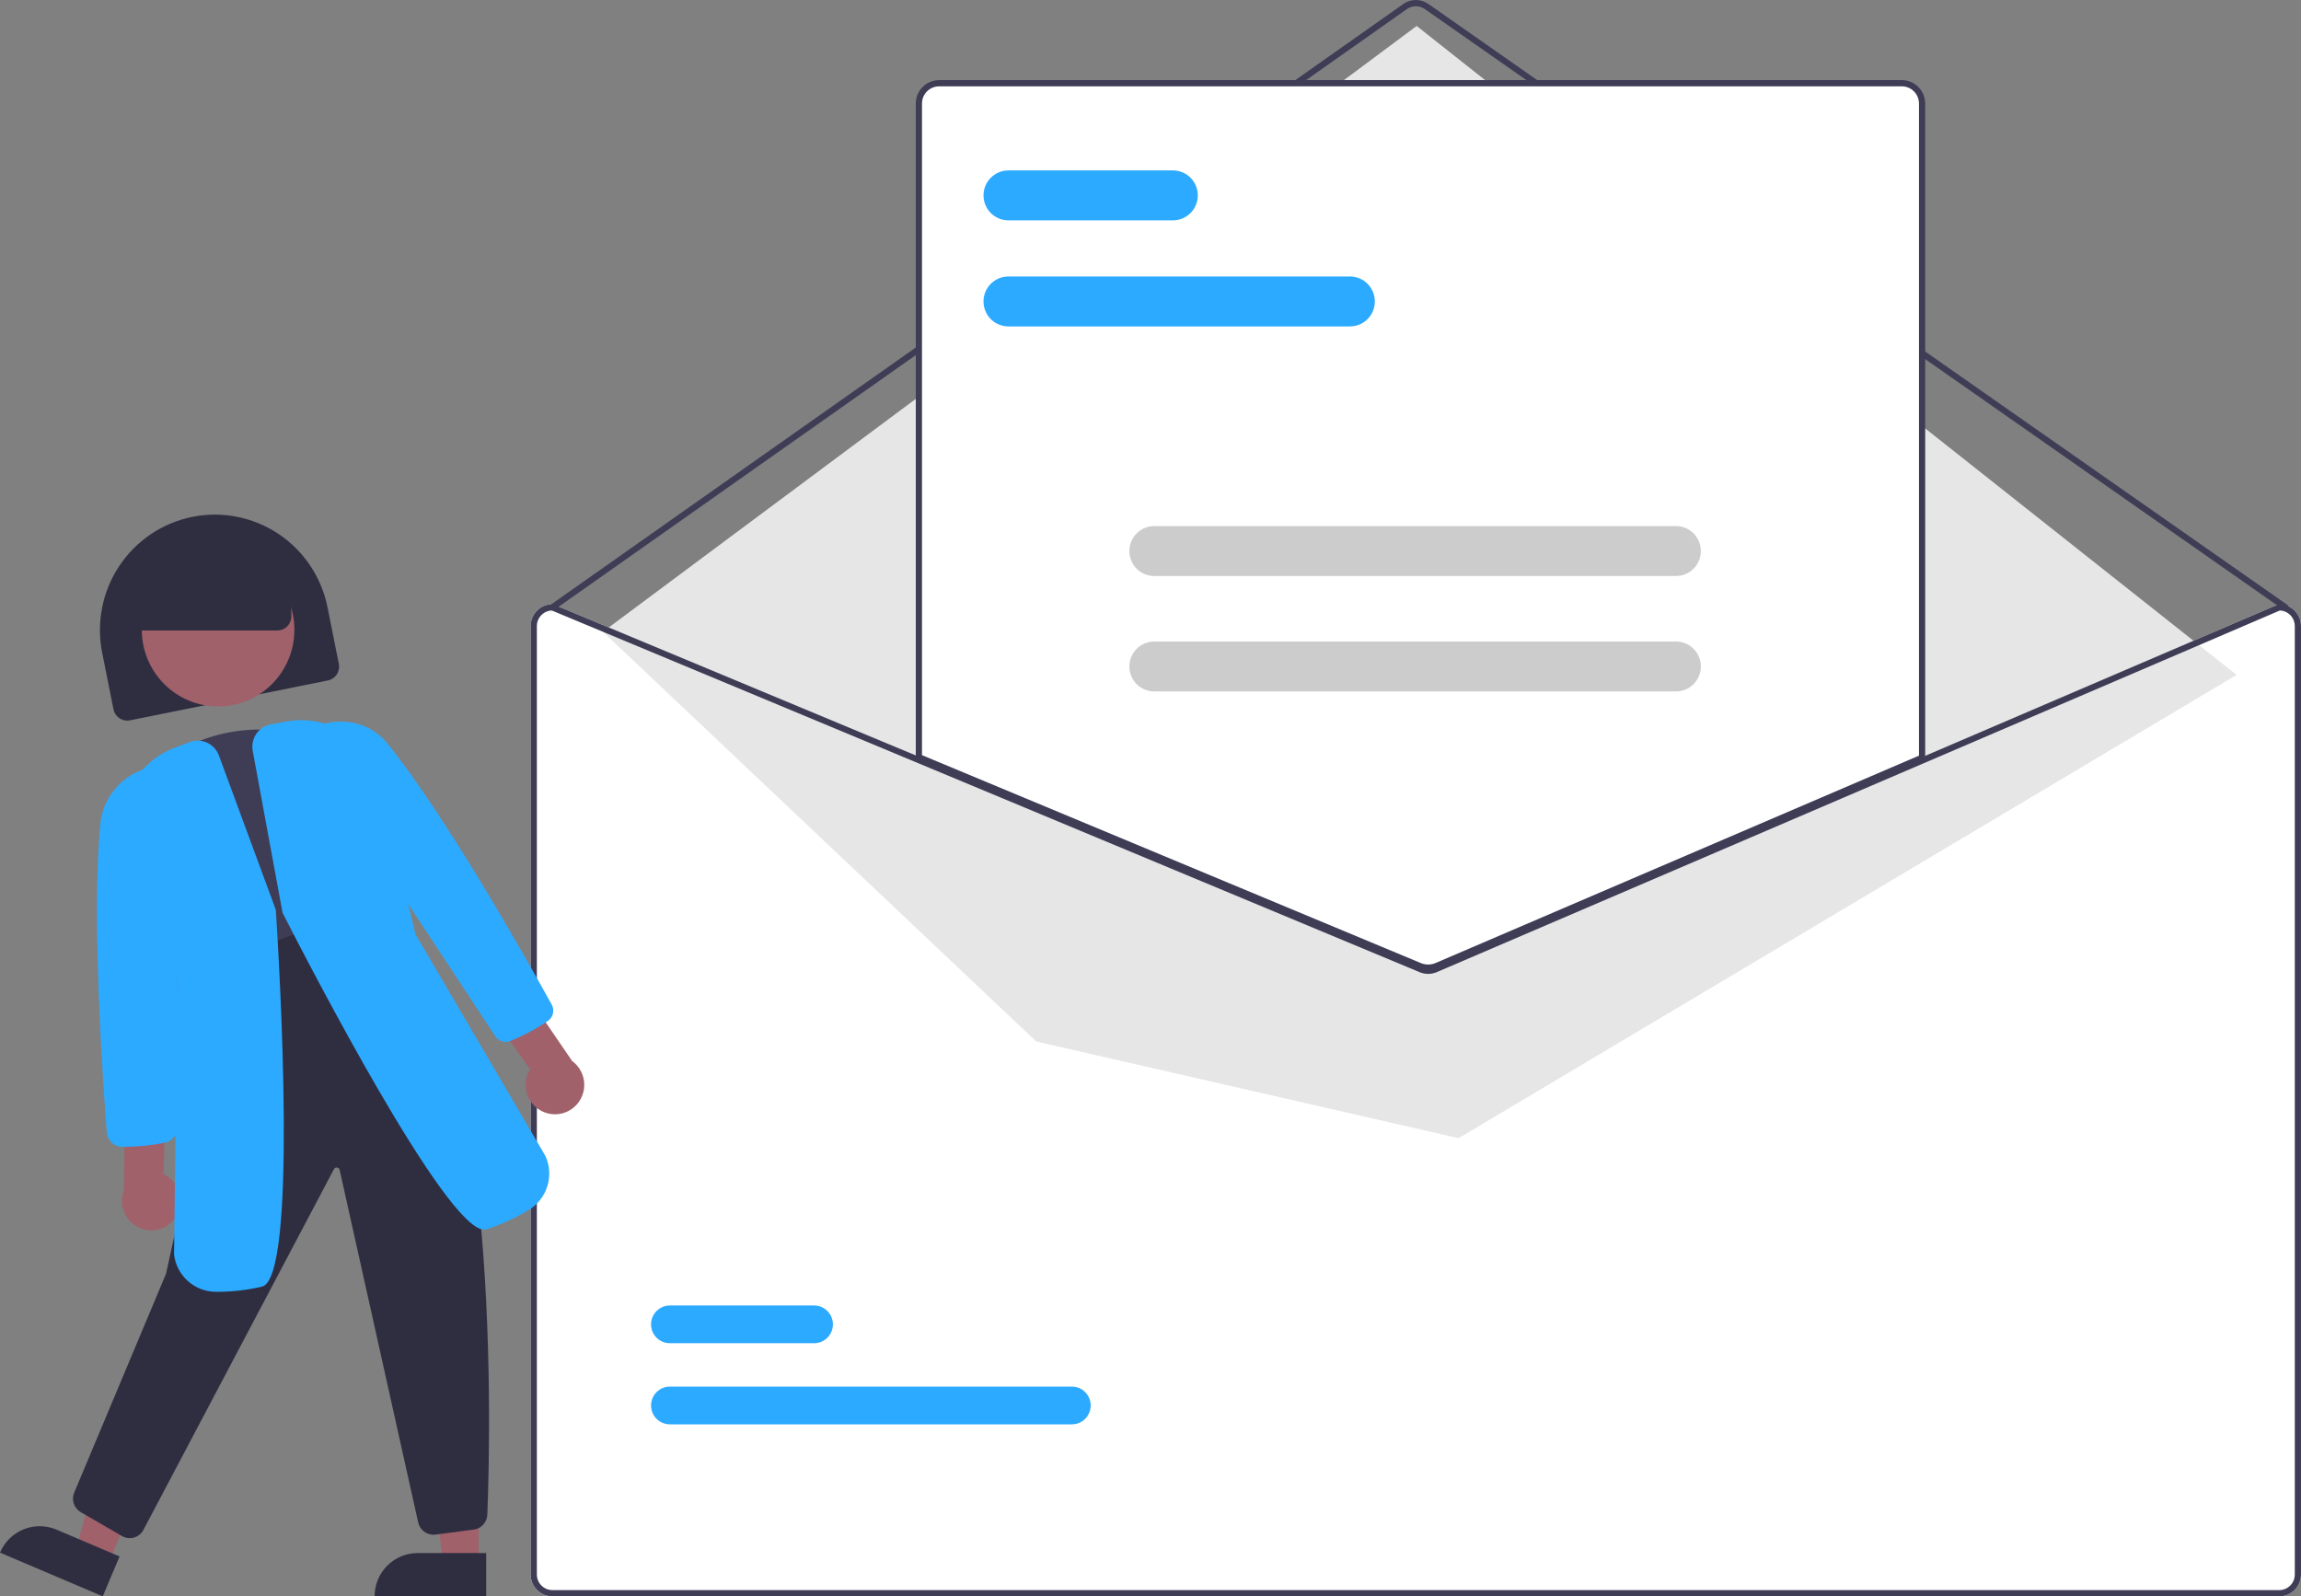 <svg width="160" height="111" viewBox="0 0 160 111" fill="none" xmlns="http://www.w3.org/2000/svg">
<rect x="0" y="0" width="160" height="111" fill="#808080" stroke="none"/>
<g clip-path="url(#clip0_477_264)">
<path d="M158.488 42.015H158.445L133.652 52.649L99.731 67.199C99.598 67.255 99.456 67.284 99.312 67.285C99.168 67.285 99.026 67.258 98.892 67.203L63.895 52.618L38.493 42.032L38.454 42.015H38.411C38.01 42.015 37.626 42.175 37.343 42.46C37.059 42.745 36.9 43.131 36.899 43.533V109.481C36.9 109.884 37.059 110.27 37.343 110.555C37.626 110.839 38.01 110.999 38.411 111H158.488C158.889 110.999 159.273 110.839 159.557 110.555C159.84 110.27 160 109.884 160 109.481V43.533C160 43.131 159.84 42.745 159.557 42.46C159.273 42.175 158.889 42.015 158.488 42.015Z" fill="white"/>
<path d="M158.92 42.449C158.876 42.449 158.833 42.435 158.797 42.41L99.07 0.627C98.888 0.501 98.672 0.433 98.451 0.434C98.23 0.434 98.014 0.502 97.832 0.63L38.535 42.409C38.512 42.426 38.486 42.437 38.458 42.444C38.431 42.45 38.402 42.45 38.374 42.445C38.346 42.441 38.319 42.43 38.295 42.415C38.272 42.4 38.251 42.38 38.234 42.356C38.218 42.333 38.207 42.307 38.2 42.279C38.194 42.251 38.194 42.222 38.199 42.194C38.203 42.166 38.214 42.139 38.229 42.115C38.244 42.091 38.264 42.07 38.287 42.054L97.585 0.274C97.838 0.096 98.14 0.001 98.45 2.05818e-06C98.76 -0.001 99.062 0.094 99.317 0.271L159.044 42.054C159.082 42.08 159.11 42.118 159.125 42.162C159.14 42.205 159.14 42.253 159.126 42.297C159.113 42.341 159.085 42.379 159.048 42.407C159.011 42.434 158.966 42.449 158.92 42.449Z" fill="#3F3D56"/>
<path d="M41.924 43.93L98.509 1.805L155.524 46.927L101.425 79.142L72.053 72.417L41.924 43.93Z" fill="#E6E6E6"/>
<path d="M74.533 99.04H46.578C46.407 99.04 46.237 99.006 46.078 98.94C45.919 98.875 45.775 98.778 45.654 98.656C45.532 98.534 45.436 98.39 45.37 98.23C45.304 98.071 45.27 97.9 45.27 97.728C45.27 97.555 45.304 97.385 45.37 97.225C45.436 97.066 45.532 96.921 45.654 96.8C45.775 96.678 45.919 96.581 46.078 96.515C46.237 96.45 46.407 96.416 46.578 96.416H74.533C74.705 96.416 74.875 96.45 75.033 96.515C75.192 96.581 75.336 96.678 75.457 96.8C75.579 96.921 75.675 97.066 75.741 97.225C75.807 97.385 75.841 97.555 75.841 97.728C75.841 97.9 75.807 98.071 75.741 98.23C75.675 98.39 75.579 98.534 75.457 98.656C75.336 98.778 75.192 98.875 75.033 98.94C74.875 99.006 74.705 99.04 74.533 99.04Z" fill="#2CAAFF"/>
<path d="M56.608 93.399H46.578C46.407 93.399 46.237 93.366 46.078 93.3C45.919 93.234 45.775 93.137 45.654 93.016C45.532 92.894 45.436 92.749 45.37 92.59C45.304 92.43 45.27 92.26 45.27 92.087C45.27 91.915 45.304 91.744 45.37 91.585C45.436 91.426 45.532 91.281 45.654 91.159C45.775 91.037 45.919 90.941 46.078 90.875C46.237 90.809 46.407 90.775 46.578 90.775H56.608C56.779 90.775 56.949 90.809 57.108 90.875C57.267 90.941 57.411 91.037 57.532 91.159C57.654 91.281 57.75 91.426 57.816 91.585C57.882 91.744 57.916 91.915 57.916 92.087C57.916 92.26 57.882 92.43 57.816 92.59C57.75 92.749 57.654 92.894 57.532 93.016C57.411 93.137 57.267 93.234 57.108 93.3C56.949 93.366 56.779 93.399 56.608 93.399Z" fill="#2CAAFF"/>
<path d="M99.305 67.393C99.092 67.393 98.882 67.352 98.685 67.271L63.787 52.726V7.197C63.788 6.794 63.947 6.408 64.23 6.124C64.514 5.839 64.898 5.679 65.299 5.678H132.248C132.649 5.679 133.033 5.839 133.317 6.124C133.6 6.408 133.76 6.794 133.76 7.197V52.758L133.695 52.786L99.943 67.264C99.741 67.349 99.524 67.393 99.305 67.393Z" fill="white"/>
<path d="M99.305 67.501C99.078 67.501 98.853 67.457 98.644 67.371L63.679 52.798V7.197C63.679 6.765 63.85 6.352 64.154 6.047C64.457 5.742 64.869 5.57 65.299 5.57H132.248C132.677 5.57 133.089 5.742 133.393 6.047C133.696 6.352 133.867 6.765 133.868 7.197V52.829L99.985 67.364C99.77 67.455 99.538 67.501 99.305 67.501ZM64.111 52.508L98.808 66.97C99.132 67.102 99.495 67.1 99.817 66.964L133.436 52.543V7.197C133.435 6.881 133.31 6.577 133.087 6.354C132.865 6.13 132.563 6.004 132.248 6.004H65.299C64.984 6.004 64.682 6.13 64.459 6.354C64.236 6.577 64.111 6.881 64.111 7.197V52.508Z" fill="#3F3D56"/>
<path d="M158.488 42.015H158.445L133.652 52.649L99.731 67.199C99.598 67.255 99.456 67.284 99.312 67.285C99.168 67.285 99.026 67.258 98.892 67.203L63.895 52.618L38.493 42.032L38.454 42.015H38.411C38.01 42.015 37.626 42.175 37.343 42.46C37.059 42.745 36.9 43.131 36.899 43.533V109.481C36.9 109.884 37.059 110.27 37.343 110.555C37.626 110.839 38.01 110.999 38.411 111H158.488C158.889 110.999 159.273 110.839 159.557 110.555C159.84 110.27 160 109.884 160 109.481V43.533C160 43.131 159.84 42.745 159.557 42.46C159.273 42.175 158.889 42.015 158.488 42.015ZM159.568 109.481C159.568 109.769 159.454 110.045 159.252 110.248C159.049 110.452 158.775 110.566 158.488 110.566H38.411C38.125 110.566 37.85 110.452 37.648 110.248C37.445 110.045 37.331 109.769 37.331 109.481V43.533C37.332 43.253 37.44 42.983 37.634 42.781C37.827 42.579 38.091 42.46 38.37 42.449L63.895 53.087L98.726 67.604C99.103 67.758 99.526 67.756 99.901 67.598L133.652 53.12L158.532 42.449C158.81 42.461 159.073 42.58 159.266 42.782C159.459 42.984 159.568 43.253 159.568 43.533V109.481Z" fill="#3F3D56"/>
<path d="M93.872 22.697H70.115C69.657 22.697 69.218 22.514 68.894 22.189C68.57 21.863 68.388 21.422 68.388 20.962C68.388 20.501 68.57 20.06 68.894 19.734C69.218 19.409 69.657 19.226 70.115 19.226H93.872C94.33 19.226 94.769 19.409 95.093 19.734C95.417 20.06 95.599 20.501 95.599 20.962C95.599 21.422 95.417 21.863 95.093 22.189C94.769 22.514 94.33 22.697 93.872 22.697Z" fill="#2CAAFF"/>
<path d="M81.562 15.321H70.115C69.657 15.321 69.218 15.138 68.894 14.813C68.57 14.487 68.388 14.046 68.388 13.586C68.388 13.125 68.57 12.684 68.894 12.358C69.218 12.033 69.657 11.85 70.115 11.85H81.562C82.02 11.85 82.459 12.033 82.783 12.358C83.107 12.684 83.289 13.125 83.289 13.586C83.289 14.046 83.107 14.487 82.783 14.813C82.459 15.138 82.02 15.321 81.562 15.321Z" fill="#2CAAFF"/>
<path d="M116.541 40.052H80.259C79.801 40.052 79.361 39.869 79.037 39.544C78.713 39.218 78.531 38.777 78.531 38.316C78.531 37.856 78.713 37.415 79.037 37.089C79.361 36.764 79.801 36.581 80.259 36.581H116.541C117 36.581 117.439 36.764 117.763 37.089C118.087 37.415 118.269 37.856 118.269 38.316C118.269 38.777 118.087 39.218 117.763 39.544C117.439 39.869 117 40.052 116.541 40.052Z" fill="#CCCCCC"/>
<path d="M116.541 48.078H80.259C79.801 48.078 79.361 47.895 79.037 47.57C78.713 47.245 78.531 46.803 78.531 46.343C78.531 45.883 78.713 45.441 79.037 45.116C79.361 44.79 79.801 44.607 80.259 44.607H116.541C117 44.607 117.439 44.79 117.763 45.116C118.087 45.441 118.269 45.883 118.269 46.343C118.269 46.803 118.087 47.245 117.763 47.57C117.439 47.895 117 48.078 116.541 48.078Z" fill="#CCCCCC"/>
<path d="M8.844 50.107C8.619 50.107 8.402 50.029 8.228 49.886C8.055 49.743 7.936 49.544 7.891 49.323L7.105 45.388C6.689 43.301 7.114 41.133 8.289 39.361C9.464 37.589 11.291 36.358 13.369 35.94C15.447 35.521 17.605 35.949 19.369 37.128C21.133 38.308 22.358 40.144 22.775 42.231L23.561 46.166C23.611 46.42 23.559 46.683 23.416 46.899C23.273 47.114 23.051 47.264 22.799 47.315L9.035 50.088C8.972 50.101 8.908 50.107 8.844 50.107Z" fill="#2F2E41"/>
<path d="M33.278 108.697L30.809 108.697L29.635 99.131L33.279 99.131L33.278 108.697Z" fill="#A0616A"/>
<path d="M29.045 107.988H33.806V111H26.047C26.047 110.201 26.363 109.435 26.925 108.87C27.487 108.306 28.25 107.988 29.045 107.988Z" fill="#2F2E41"/>
<path d="M7.552 108.672L5.278 107.705L7.911 98.436L11.266 99.864L7.552 108.672Z" fill="#A0616A"/>
<path d="M3.93 106.361L8.314 108.227L7.145 111L-0 107.96C0.153 107.596 0.377 107.266 0.657 106.988C0.938 106.711 1.27 106.492 1.635 106.343C2 106.195 2.39 106.12 2.784 106.123C3.178 106.126 3.567 106.207 3.93 106.361Z" fill="#2F2E41"/>
<path d="M15.166 49.121C18.095 49.121 20.47 46.736 20.47 43.793C20.47 40.85 18.095 38.465 15.166 38.465C12.236 38.465 9.861 40.85 9.861 43.793C9.861 46.736 12.236 49.121 15.166 49.121Z" fill="#A0616A"/>
<path d="M15.417 68.031L15.363 67.854C13.917 63.135 12.423 58.257 10.927 53.617L10.887 53.492L10.979 53.398C13.301 51.026 17.651 50.079 21.099 51.197C24.568 52.322 26.959 55.478 26.66 58.537C26.501 60.375 26.992 62.211 28.048 63.721L28.186 63.922L27.97 64.036C24.095 66.039 19.914 67.38 15.6 68.005L15.417 68.031Z" fill="#3F3D56"/>
<path d="M9.02 106.953C8.831 106.953 8.645 106.903 8.481 106.807L5.616 105.145C5.381 105.011 5.205 104.792 5.124 104.532C5.043 104.273 5.062 103.993 5.177 103.747L11.544 88.572L16.41 66.439L25.278 63.2L25.358 63.237C34.866 67.624 34.131 99.067 33.887 105.326C33.876 105.589 33.77 105.84 33.589 106.03C33.408 106.221 33.164 106.339 32.903 106.362L30.236 106.712C29.965 106.736 29.695 106.657 29.478 106.491C29.262 106.325 29.116 106.084 29.068 105.815L23.624 81.376C23.618 81.33 23.598 81.287 23.566 81.253C23.534 81.219 23.492 81.196 23.446 81.188C23.402 81.18 23.357 81.185 23.316 81.204C23.276 81.224 23.242 81.255 23.221 81.295L9.964 106.397C9.894 106.523 9.8 106.634 9.687 106.723C9.574 106.812 9.444 106.877 9.305 106.915C9.212 106.94 9.116 106.953 9.02 106.953Z" fill="#2F2E41"/>
<path d="M12.204 84.651C12.371 84.406 12.483 84.127 12.532 83.833C12.58 83.54 12.564 83.239 12.484 82.953C12.405 82.667 12.263 82.401 12.071 82.176C11.878 81.95 11.638 81.769 11.368 81.647L11.513 77.001L8.724 76.224L8.611 82.788C8.436 83.257 8.438 83.774 8.618 84.241C8.797 84.708 9.141 85.093 9.584 85.323C10.027 85.552 10.538 85.611 11.021 85.487C11.504 85.363 11.925 85.066 12.204 84.651Z" fill="#A0616A"/>
<path d="M8.652 79.74L8.489 79.739C8.219 79.737 7.959 79.633 7.762 79.448C7.565 79.263 7.445 79.01 7.425 78.739C7.158 75.279 6.336 63.492 6.998 57.101C7.085 56.505 7.291 55.932 7.603 55.417C7.915 54.903 8.327 54.456 8.814 54.103C9.301 53.751 9.854 53.501 10.439 53.367C11.024 53.233 11.63 53.219 12.221 53.325L12.391 53.363L12.39 53.538C12.329 61.946 12.333 70.305 12.337 78.389C12.338 78.635 12.255 78.875 12.101 79.068C11.948 79.261 11.733 79.395 11.494 79.449C10.559 79.644 9.607 79.741 8.652 79.74Z" fill="#2CAAFF"/>
<path d="M15.002 89.824C14.288 89.821 13.6 89.556 13.066 89.079C12.532 88.603 12.19 87.947 12.103 87.235L12.338 67.83L8.498 58.075C8.337 56.793 8.611 55.494 9.277 54.389C9.943 53.284 10.961 52.438 12.166 51.987L13.193 51.6C13.387 51.527 13.593 51.493 13.8 51.501C14.007 51.508 14.211 51.556 14.399 51.642C14.588 51.729 14.757 51.852 14.898 52.005C15.039 52.157 15.149 52.336 15.221 52.531L19.18 63.269L19.181 63.284C19.456 67.558 20.695 88.828 18.224 89.463C17.177 89.709 16.105 89.83 15.03 89.823L15.002 89.824Z" fill="#2CAAFF"/>
<path d="M37.812 77.325C37.538 77.213 37.291 77.042 37.09 76.824C36.889 76.606 36.737 76.347 36.646 76.064C36.555 75.781 36.528 75.481 36.564 75.186C36.601 74.891 36.702 74.608 36.86 74.356L34.188 70.561L36.087 68.367L39.786 73.78C40.19 74.074 40.472 74.507 40.579 74.996C40.686 75.484 40.61 75.996 40.367 76.433C40.124 76.87 39.729 77.202 39.258 77.367C38.788 77.531 38.273 77.516 37.812 77.325Z" fill="#A0616A"/>
<path d="M35.144 72.448C35.004 72.444 34.867 72.406 34.745 72.338C34.623 72.269 34.52 72.173 34.443 72.056L34.428 72.034C30.006 65.311 25.434 58.36 20.8 51.43L20.75 51.355L20.814 51.292C21.22 50.911 21.699 50.616 22.222 50.426C22.745 50.236 23.3 50.153 23.855 50.184C24.427 50.194 24.99 50.326 25.508 50.57C26.025 50.814 26.485 51.164 26.859 51.599C30.909 56.549 36.688 66.821 38.363 69.852C38.469 70.04 38.5 70.261 38.451 70.472C38.401 70.682 38.275 70.866 38.097 70.987C37.274 71.549 36.393 72.02 35.469 72.391C35.366 72.432 35.255 72.451 35.144 72.448Z" fill="#2CAAFF"/>
<path d="M33.659 85.499C31.01 85.501 21.534 67.172 19.661 63.497L19.645 63.453L17.573 52.21C17.535 52.005 17.538 51.795 17.582 51.591C17.625 51.388 17.708 51.195 17.826 51.024C17.943 50.853 18.094 50.706 18.268 50.594C18.442 50.481 18.636 50.404 18.84 50.367L19.919 50.171C21.184 49.938 22.49 50.142 23.626 50.748C24.761 51.355 25.659 52.329 26.174 53.513L28.881 64.943L37.932 80.391C38.23 81.053 38.273 81.802 38.055 82.494C37.837 83.186 37.372 83.773 36.749 84.143C35.83 84.702 34.847 85.149 33.822 85.476C33.769 85.491 33.714 85.499 33.659 85.499Z" fill="#2CAAFF"/>
<path d="M19.286 43.839H8.596V42.538C8.597 41.1 9.167 39.721 10.179 38.705C11.191 37.688 12.563 37.116 13.995 37.114H14.859C16.29 37.116 17.663 37.688 18.675 38.705C19.687 39.721 20.256 41.1 20.258 42.538V42.863C20.258 43.122 20.155 43.37 19.973 43.553C19.791 43.736 19.544 43.839 19.286 43.839Z" fill="#2F2E41"/>
</g>
<defs>
<clipPath id="clip0_477_264">
<rect width="160" height="111" fill="white"/>
</clipPath>
</defs>
</svg>
